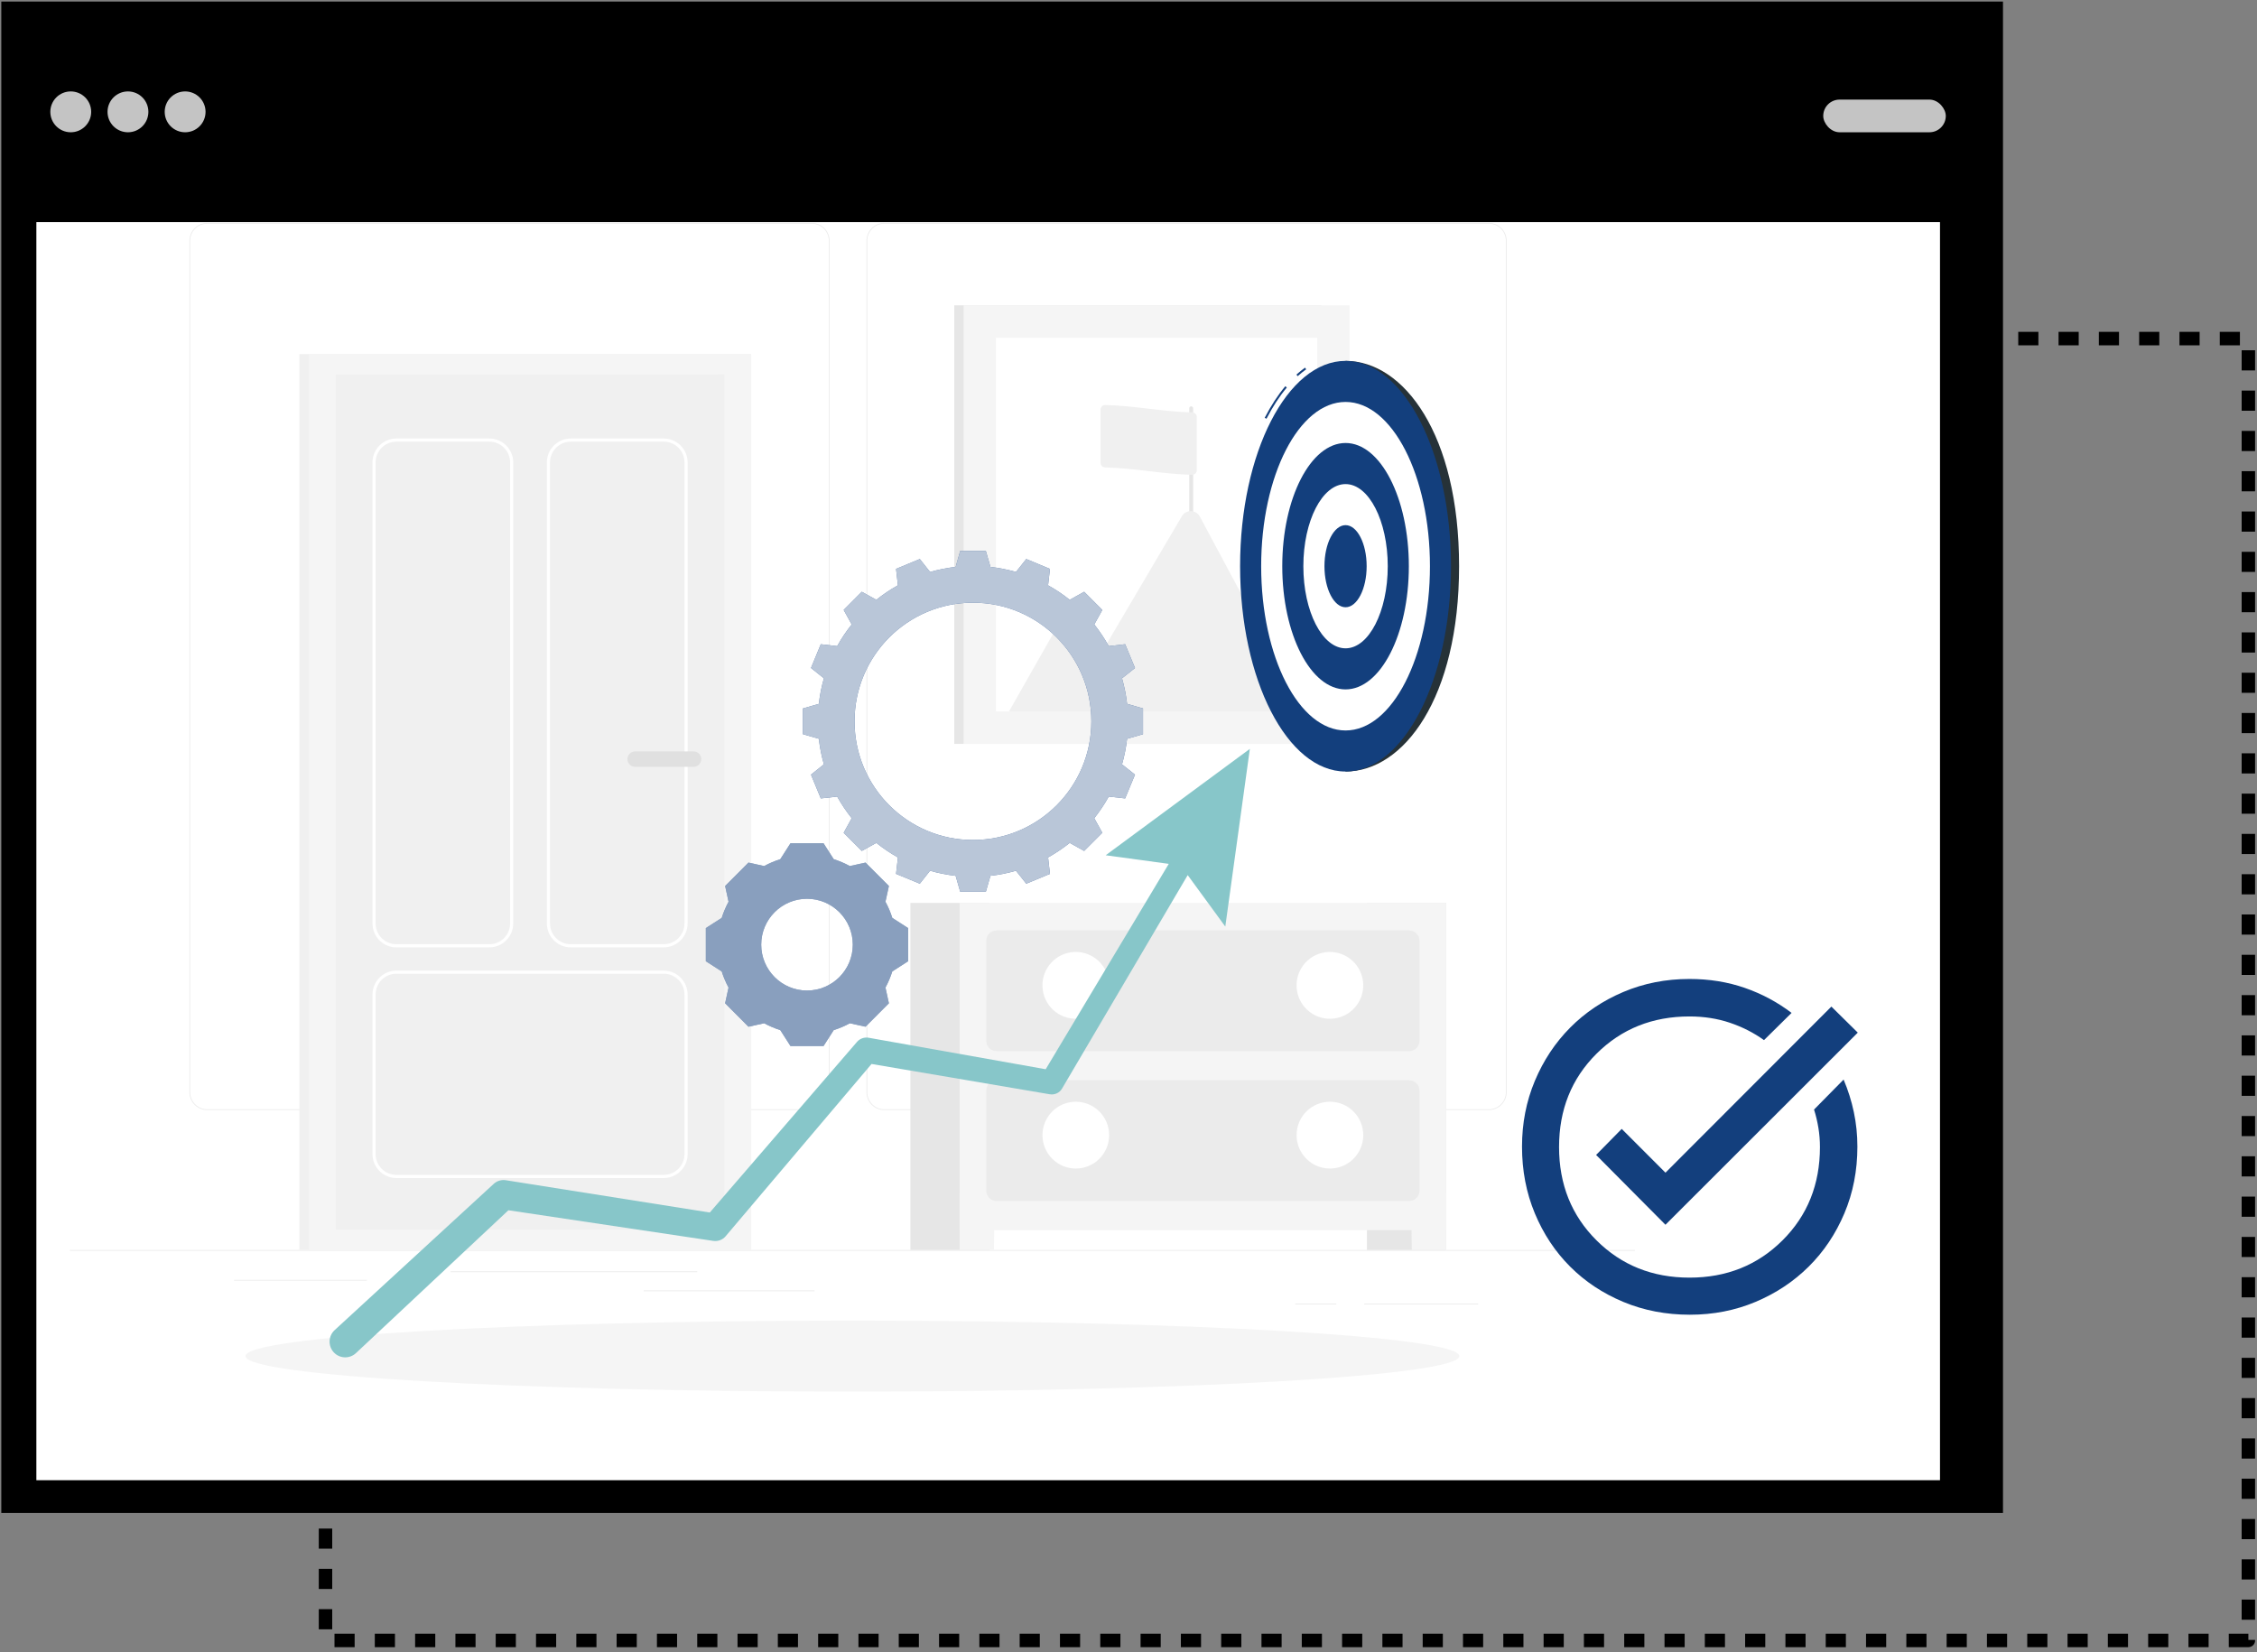 <svg width="336" height="246" viewBox="0 0 336 246" fill="none" xmlns="http://www.w3.org/2000/svg">
<rect x="0" y="0" width="336" height="246" fill="#808080" stroke="none"/>
<rect x="48.457" y="50.41" width="286.259" height="193.822" stroke="black" stroke-width="2" stroke-linejoin="round" stroke-dasharray="3 3"/>
<rect x="0.195" y="0.232" width="297.99" height="225.013" fill="black"/>
<rect x="5.414" y="33.07" width="283.394" height="187.308" fill="white"/>
<g clip-path="url(#clip0_2127_65655)">
<path d="M243.395 186.098H10.395V186.214H243.395V186.098Z" fill="#EBEBEB"/>
<path d="M120.841 165.27H30.856C29.388 165.27 28.195 164.074 28.195 162.603V35.852C28.195 34.381 29.388 33.185 30.856 33.185H120.841C122.309 33.185 123.502 34.381 123.502 35.852V162.603C123.502 164.074 122.309 165.27 120.841 165.27ZM30.856 33.302C29.453 33.302 28.312 34.446 28.312 35.852V162.603C28.312 164.009 29.453 165.153 30.856 165.153H120.841C122.243 165.153 123.385 164.009 123.385 162.603V35.852C123.385 34.446 122.243 33.302 120.841 33.302H30.856Z" fill="#EBEBEB"/>
<path d="M221.638 165.27H131.653C130.185 165.27 128.992 164.074 128.992 162.603V35.852C128.992 34.381 130.185 33.185 131.653 33.185H221.638C223.106 33.185 224.299 34.381 224.299 35.852V162.603C224.299 164.074 223.106 165.27 221.638 165.27ZM131.653 33.302C130.25 33.302 129.109 34.446 129.109 35.852V162.603C129.109 164.009 130.25 165.153 131.653 165.153H221.638C223.04 165.153 224.182 164.009 224.182 162.603V35.852C224.182 34.446 223.04 33.302 221.638 33.302H131.653Z" fill="#EBEBEB"/>
<path d="M54.612 190.543H34.84V190.66H54.612V190.543Z" fill="#EBEBEB"/>
<path d="M103.797 189.277H67.09V189.394H103.797V189.277Z" fill="#EBEBEB"/>
<path d="M59.687 194.881H55.078V194.998H59.687V194.881Z" fill="#EBEBEB"/>
<path d="M220.048 194.096H203.086V194.212H220.048V194.096Z" fill="#EBEBEB"/>
<path d="M198.939 194.096H192.82V194.212H198.939V194.096Z" fill="#EBEBEB"/>
<path d="M121.249 192.121H95.824V192.238H121.249V192.121Z" fill="#EBEBEB"/>
<path d="M111.823 52.719H44.57V186.096H111.823V52.719Z" fill="#F0F0F0"/>
<path d="M111.829 52.719H45.992V186.096H111.829V52.719Z" fill="#F5F5F5"/>
<path d="M107.813 183.07L107.812 55.744H50.001L50.001 183.07H107.813Z" fill="#F0F0F0"/>
<path d="M98.814 175.389H59.004C57.047 175.389 55.453 173.792 55.453 171.831V148.066C55.453 146.105 57.047 144.508 59.004 144.508H98.814C100.772 144.508 102.365 146.105 102.365 148.066V171.831C102.365 173.792 100.772 175.389 98.814 175.389ZM59.004 144.97C57.303 144.97 55.919 146.357 55.919 148.062V171.826C55.919 173.53 57.303 174.917 59.004 174.917H98.814C100.515 174.917 101.899 173.53 101.899 171.826V148.062C101.899 146.357 100.515 144.97 98.814 144.97H59.004Z" fill="white"/>
<path d="M72.854 141.047H59.004C57.047 141.047 55.453 139.45 55.453 137.489V68.844C55.453 66.882 57.047 65.285 59.004 65.285H72.854C74.811 65.285 76.404 66.882 76.404 68.844V137.484C76.404 139.446 74.811 141.043 72.854 141.043V141.047ZM59.004 65.752C57.303 65.752 55.919 67.139 55.919 68.844V137.484C55.919 139.189 57.303 140.576 59.004 140.576H72.854C74.555 140.576 75.939 139.189 75.939 137.484V68.844C75.939 67.139 74.555 65.752 72.854 65.752H59.004Z" fill="white"/>
<path d="M98.814 141.047H84.965C83.008 141.047 81.414 139.45 81.414 137.489V68.844C81.414 66.882 83.008 65.285 84.965 65.285H98.814C100.772 65.285 102.365 66.882 102.365 68.844V137.484C102.365 139.446 100.772 141.043 98.814 141.043V141.047ZM84.965 65.752C83.264 65.752 81.88 67.139 81.88 68.844V137.484C81.88 139.189 83.264 140.576 84.965 140.576H98.814C100.515 140.576 101.899 139.189 101.899 137.484V68.844C101.899 67.139 100.515 65.752 98.814 65.752H84.965Z" fill="white"/>
<path d="M94.549 114.169H103.254C103.883 114.169 104.4 113.65 104.4 113.02C104.4 112.389 103.883 111.871 103.254 111.871H94.549C93.92 111.871 93.402 112.389 93.402 113.02C93.402 113.65 93.92 114.169 94.549 114.169Z" fill="#E0E0E0"/>
<path d="M107.816 183.066L107.816 55.74H106.777L106.777 183.066H107.816Z" fill="#F0F0F0"/>
<path d="M196.734 45.453H142.059V110.75H196.734V45.453Z" fill="#E6E6E6"/>
<path d="M200.911 45.453H143.453V110.75H200.911V45.453Z" fill="#F5F5F5"/>
<path d="M196.101 50.277H148.266V105.927H196.101V50.277Z" fill="white"/>
<path d="M177.332 78.881C177.173 78.881 177.043 78.75 177.043 78.591V60.786C177.043 60.627 177.173 60.496 177.332 60.496C177.49 60.496 177.621 60.627 177.621 60.786V78.591C177.621 78.75 177.49 78.881 177.332 78.881Z" fill="#E6E6E6"/>
<path d="M150.203 105.932L158.186 91.871C158.689 90.98 159.905 90.821 160.623 91.554L164.784 95.808L175.945 76.858C176.555 75.822 178.061 75.854 178.624 76.914L194.156 105.932H150.203Z" fill="#F0F0F0"/>
<path d="M177.475 70.689C173.151 70.596 168.826 69.681 164.506 69.587C164.138 69.578 163.84 69.284 163.84 68.91V60.981C163.84 60.603 164.152 60.29 164.53 60.299C168.854 60.392 173.178 61.308 177.498 61.401C177.866 61.41 178.165 61.705 178.165 62.078V70.007C178.165 70.386 177.852 70.699 177.475 70.689Z" fill="#F0F0F0"/>
<path d="M215.282 134.426H203.492V186.097H215.282V134.426Z" fill="#E6E6E6"/>
<path d="M210.177 186.096H215.284V177.518H210.051L210.177 186.096Z" fill="#F5F5F5"/>
<path d="M147.317 134.426H135.527V186.097H147.317V134.426Z" fill="#E6E6E6"/>
<path d="M215.284 134.426H142.863V183.145H215.284V134.426Z" fill="#F5F5F5"/>
<path d="M147.966 186.096H142.863V177.518H148.092L147.966 186.096Z" fill="#F5F5F5"/>
<path d="M209.79 138.525H148.357C147.511 138.525 146.824 139.213 146.824 140.062V154.958C146.824 155.807 147.511 156.495 148.357 156.495H209.79C210.637 156.495 211.323 155.807 211.323 154.958V140.062C211.323 139.213 210.637 138.525 209.79 138.525Z" fill="#EBEBEB"/>
<path d="M199.122 151.542C201.79 150.911 203.442 148.233 202.812 145.559C202.182 142.886 199.51 141.231 196.842 141.861C194.174 142.492 192.522 145.171 193.152 147.844C193.781 150.517 196.454 152.173 199.122 151.542Z" fill="white"/>
<path d="M209.79 160.834H148.357C147.511 160.834 146.824 161.522 146.824 162.37V177.267C146.824 178.115 147.511 178.803 148.357 178.803H209.79C210.637 178.803 211.323 178.115 211.323 177.267V162.37C211.323 161.522 210.637 160.834 209.79 160.834Z" fill="#EBEBEB"/>
<path d="M197.986 173.974C200.727 173.974 202.949 171.747 202.949 169.001C202.949 166.254 200.727 164.027 197.986 164.027C195.245 164.027 193.023 166.254 193.023 169.001C193.023 171.747 195.245 173.974 197.986 173.974Z" fill="white"/>
<path d="M161.29 151.54C163.958 150.909 165.61 148.231 164.98 145.557C164.35 142.884 161.678 141.229 159.01 141.86C156.342 142.49 154.69 145.169 155.32 147.842C155.949 150.515 158.622 152.171 161.29 151.54Z" fill="white"/>
<path d="M160.154 173.974C162.895 173.974 165.117 171.747 165.117 169.001C165.117 166.254 162.895 164.027 160.154 164.027C157.413 164.027 155.191 166.254 155.191 169.001C155.191 171.747 157.413 173.974 160.154 173.974Z" fill="white"/>
<path d="M126.896 207.186C176.796 207.186 217.248 204.819 217.248 201.899C217.248 198.98 176.796 196.613 126.896 196.613C76.995 196.613 36.543 198.98 36.543 201.899C36.543 204.819 76.995 207.186 126.896 207.186Z" fill="#F5F5F5"/>
<path d="M119.535 109.308V105.474L121.902 104.792C122.047 103.494 122.299 102.219 122.657 100.987L120.733 99.45L122.191 95.915L124.633 96.195C125.267 95.056 125.989 93.977 126.795 92.969L125.598 90.811L128.296 88.103L130.458 89.303C131.469 88.495 132.537 87.771 133.674 87.145L133.394 84.698L136.931 83.228L138.459 85.156C139.69 84.806 140.962 84.554 142.267 84.4L142.947 82.027H146.764L147.449 84.4C148.744 84.554 150.016 84.806 151.246 85.156L152.78 83.228L156.307 84.698L156.028 87.145C157.165 87.776 158.241 88.495 159.248 89.303L161.401 88.103L164.103 90.811L162.906 92.969C163.703 93.977 164.43 95.061 165.059 96.195L167.501 95.915L168.968 99.45L167.035 100.987C167.389 102.219 167.645 103.494 167.789 104.792L170.161 105.474V109.308L167.789 109.99C167.645 111.297 167.389 112.572 167.035 113.796L168.968 115.332L167.501 118.867L165.059 118.596C164.43 119.726 163.703 120.805 162.906 121.818L164.103 123.985L161.401 126.689L159.248 125.489C158.241 126.297 157.16 127.016 156.028 127.656L156.307 130.103L152.78 131.564L151.246 129.636C150.016 129.99 148.744 130.247 147.449 130.392L146.764 132.764H142.947L142.267 130.392C140.962 130.247 139.69 129.99 138.459 129.636L136.931 131.564L133.394 130.103L133.674 127.656C132.537 127.021 131.469 126.297 130.458 125.489L128.296 126.689L125.598 123.985L126.795 121.818C125.989 120.805 125.267 119.726 124.633 118.596L122.191 118.867L120.733 115.332L122.657 113.796C122.303 112.572 122.047 111.297 121.902 109.99L119.535 109.308ZM144.844 125.059C154.578 125.059 162.472 117.149 162.472 107.393C162.472 97.638 154.578 89.728 144.844 89.728C135.109 89.728 127.215 97.638 127.215 107.393C127.215 117.149 135.109 125.059 144.844 125.059Z" fill="#133F7D"/>
<path opacity="0.7" d="M119.535 109.308V105.474L121.902 104.792C122.047 103.494 122.299 102.219 122.657 100.987L120.733 99.45L122.191 95.915L124.633 96.195C125.267 95.056 125.989 93.977 126.795 92.969L125.598 90.811L128.296 88.103L130.458 89.303C131.469 88.495 132.537 87.771 133.674 87.145L133.394 84.698L136.931 83.228L138.459 85.156C139.69 84.806 140.962 84.554 142.267 84.4L142.947 82.027H146.764L147.449 84.4C148.744 84.554 150.016 84.806 151.246 85.156L152.78 83.228L156.307 84.698L156.028 87.145C157.165 87.776 158.241 88.495 159.248 89.303L161.401 88.103L164.103 90.811L162.906 92.969C163.703 93.977 164.43 95.061 165.059 96.195L167.501 95.915L168.968 99.45L167.035 100.987C167.389 102.219 167.645 103.494 167.789 104.792L170.161 105.474V109.308L167.789 109.99C167.645 111.297 167.389 112.572 167.035 113.796L168.968 115.332L167.501 118.867L165.059 118.596C164.43 119.726 163.703 120.805 162.906 121.818L164.103 123.985L161.401 126.689L159.248 125.489C158.241 126.297 157.16 127.016 156.028 127.656L156.307 130.103L152.78 131.564L151.246 129.636C150.016 129.99 148.744 130.247 147.449 130.392L146.764 132.764H142.947L142.267 130.392C140.962 130.247 139.69 129.99 138.459 129.636L136.931 131.564L133.394 130.103L133.674 127.656C132.537 127.021 131.469 126.297 130.458 125.489L128.296 126.689L125.598 123.985L126.795 121.818C125.989 120.805 125.267 119.726 124.633 118.596L122.191 118.867L120.733 115.332L122.657 113.796C122.303 112.572 122.047 111.297 121.902 109.99L119.535 109.308ZM144.844 125.059C154.578 125.059 162.472 117.149 162.472 107.393C162.472 97.638 154.578 89.728 144.844 89.728C135.109 89.728 127.215 97.638 127.215 107.393C127.215 117.149 135.109 125.059 144.844 125.059Z" fill="white"/>
<path d="M107.441 136.658C107.706 135.818 108.047 135.014 108.461 134.253L107.949 131.909L111.425 128.425L113.764 128.939C114.519 128.523 115.321 128.183 116.164 127.916L117.679 125.549H122.6L124.114 127.916C124.948 128.183 125.755 128.523 126.514 128.939L128.849 128.425L132.33 131.909L131.817 134.253C132.232 135.01 132.572 135.813 132.838 136.658L135.2 138.176V143.107L132.838 144.625C132.572 145.461 132.232 146.269 131.817 147.03L132.33 149.369L128.849 152.858L126.514 152.344C125.759 152.76 124.953 153.1 124.114 153.367L122.6 155.734H117.679L116.164 153.367C115.325 153.1 114.524 152.76 113.764 152.344L111.425 152.858L107.949 149.369L108.461 147.03C108.047 146.273 107.706 145.465 107.441 144.625L105.078 143.107V138.176L107.441 136.658ZM120.139 147.473C123.905 147.473 126.957 144.415 126.957 140.642C126.957 136.868 123.905 133.81 120.139 133.81C116.374 133.81 113.322 136.868 113.322 140.642C113.322 144.415 116.374 147.473 120.139 147.473Z" fill="#133F7D"/>
<path opacity="0.5" d="M107.441 136.658C107.706 135.818 108.047 135.014 108.461 134.253L107.949 131.909L111.425 128.425L113.764 128.939C114.519 128.523 115.321 128.183 116.164 127.916L117.679 125.549H122.6L124.114 127.916C124.948 128.183 125.755 128.523 126.514 128.939L128.849 128.425L132.33 131.909L131.817 134.253C132.232 135.01 132.572 135.813 132.838 136.658L135.2 138.176V143.107L132.838 144.625C132.572 145.461 132.232 146.269 131.817 147.03L132.33 149.369L128.849 152.858L126.514 152.344C125.759 152.76 124.953 153.1 124.114 153.367L122.6 155.734H117.679L116.164 153.367C115.325 153.1 114.524 152.76 113.764 152.344L111.425 152.858L107.949 149.369L108.461 147.03C108.047 146.273 107.706 145.465 107.441 144.625L105.078 143.107V138.176L107.441 136.658ZM120.139 147.473C123.905 147.473 126.957 144.415 126.957 140.642C126.957 136.868 123.905 133.81 120.139 133.81C116.374 133.81 113.322 136.868 113.322 140.642C113.322 144.415 116.374 147.473 120.139 147.473Z" fill="white"/>
<path d="M200.312 53.728V114.865C208.985 114.865 217.214 103.9 217.214 84.297C217.214 64.693 208.985 53.728 200.312 53.728Z" fill="#263238"/>
<path d="M193.193 56.002L192.992 55.778C193.412 55.399 193.845 55.049 194.278 54.736L194.451 54.979C194.027 55.283 193.603 55.628 193.193 55.997V56.002Z" fill="#133F7D"/>
<path d="M188.543 62.34L188.277 62.204C189.2 60.407 190.235 58.824 191.344 57.502L191.572 57.693C190.472 59.001 189.456 60.561 188.543 62.34Z" fill="#133F7D"/>
<path d="M200.313 114.865C208.983 114.865 216.012 101.179 216.012 84.297C216.012 67.414 208.983 53.728 200.313 53.728C191.642 53.728 184.613 67.414 184.613 84.297C184.613 101.179 191.642 114.865 200.313 114.865Z" fill="#133F7D"/>
<path d="M200.313 108.753C207.252 108.753 212.877 97.804 212.877 84.297C212.877 70.791 207.252 59.842 200.313 59.842C193.375 59.842 187.75 70.791 187.75 84.297C187.75 97.804 193.375 108.753 200.313 108.753Z" fill="white"/>
<path d="M200.313 102.639C205.517 102.639 209.736 94.426 209.736 84.296C209.736 74.165 205.517 65.953 200.313 65.953C195.109 65.953 190.891 74.165 190.891 84.296C190.891 94.426 195.109 102.639 200.313 102.639Z" fill="#133F7D"/>
<path d="M200.313 96.523C203.782 96.523 206.595 91.05 206.595 84.298C206.595 77.546 203.782 72.072 200.313 72.072C196.844 72.072 194.031 77.546 194.031 84.298C194.031 91.05 196.844 96.523 200.313 96.523Z" fill="white"/>
<path d="M200.313 90.409C202.047 90.409 203.454 87.672 203.454 84.296C203.454 80.92 202.047 78.184 200.313 78.184C198.578 78.184 197.172 80.92 197.172 84.296C197.172 87.672 198.578 90.409 200.313 90.409Z" fill="#133F7D"/>
<path d="M186.054 111.502L164.604 127.332L173.994 128.612L155.671 159.19L129.319 154.501C128.694 154.389 128.023 154.604 127.576 155.122L127.567 155.136L105.669 180.521L75.295 175.711C74.671 175.618 74 175.791 73.501 176.253L73.487 176.267L49.819 198.028L49.805 198.042C48.864 198.925 48.817 200.4 49.693 201.344C50.574 202.287 52.047 202.333 52.988 201.456L75.687 180.185L106.163 184.742H106.186C106.853 184.845 107.557 184.607 108.027 184.051L129.747 158.405L156.272 162.916H156.291C156.99 163.037 157.721 162.72 158.104 162.071L176.813 130.288L182.41 137.947L186.064 111.507L186.054 111.502Z" fill="#87C6C9"/>
</g>
<path d="M251.576 195.737C248.016 195.737 244.711 195.101 241.66 193.828C238.609 192.555 235.969 190.803 233.74 188.571C231.51 186.339 229.76 183.695 228.489 180.641C227.218 177.587 226.582 174.278 226.582 170.714C226.582 167.229 227.218 163.969 228.489 160.934C229.76 157.899 231.51 155.256 233.74 153.004C235.969 150.753 238.609 148.981 241.66 147.688C244.711 146.396 247.997 145.75 251.517 145.75C254.45 145.75 257.188 146.191 259.731 147.072C262.273 147.953 264.6 149.196 266.712 150.802L262.606 154.855C261.08 153.758 259.388 152.897 257.531 152.27C255.673 151.643 253.668 151.33 251.517 151.33C246.002 151.33 241.386 153.181 237.671 156.881C233.955 160.582 232.097 165.212 232.097 170.773C232.097 176.334 233.955 180.964 237.671 184.665C241.386 188.365 246.002 190.216 251.517 190.216C257.032 190.216 261.647 188.365 265.363 184.665C269.079 180.964 270.937 176.334 270.937 170.773C270.937 169.794 270.858 168.834 270.702 167.895C270.546 166.955 270.33 166.054 270.057 165.193L274.457 160.728C275.122 162.295 275.63 163.91 275.982 165.574C276.334 167.239 276.51 168.952 276.51 170.714C276.51 174.278 275.865 177.587 274.574 180.641C273.284 183.695 271.514 186.339 269.265 188.571C267.016 190.803 264.375 192.555 261.344 193.828C258.313 195.101 255.057 195.737 251.576 195.737ZM247.938 182.344L237.612 171.948L241.426 168.071L247.938 174.591L272.638 149.862L276.569 153.739L247.938 182.344Z" fill="#133F7D"/>
<rect x="271.426" y="14.828" width="18.244" height="4.865" rx="2.433" fill="#C4C4C4"/>
<circle cx="10.533" cy="16.652" r="3.041" fill="#C4C4C4"/>
<circle cx="19.049" cy="16.652" r="3.041" fill="#C4C4C4"/>
<circle cx="27.56" cy="16.652" r="3.041" fill="#C4C4C4"/>
<defs>
<clipPath id="clip0_2127_65655">
<rect width="233" height="174" fill="white" transform="translate(10.395 33.185)"/>
</clipPath>
</defs>
</svg>
